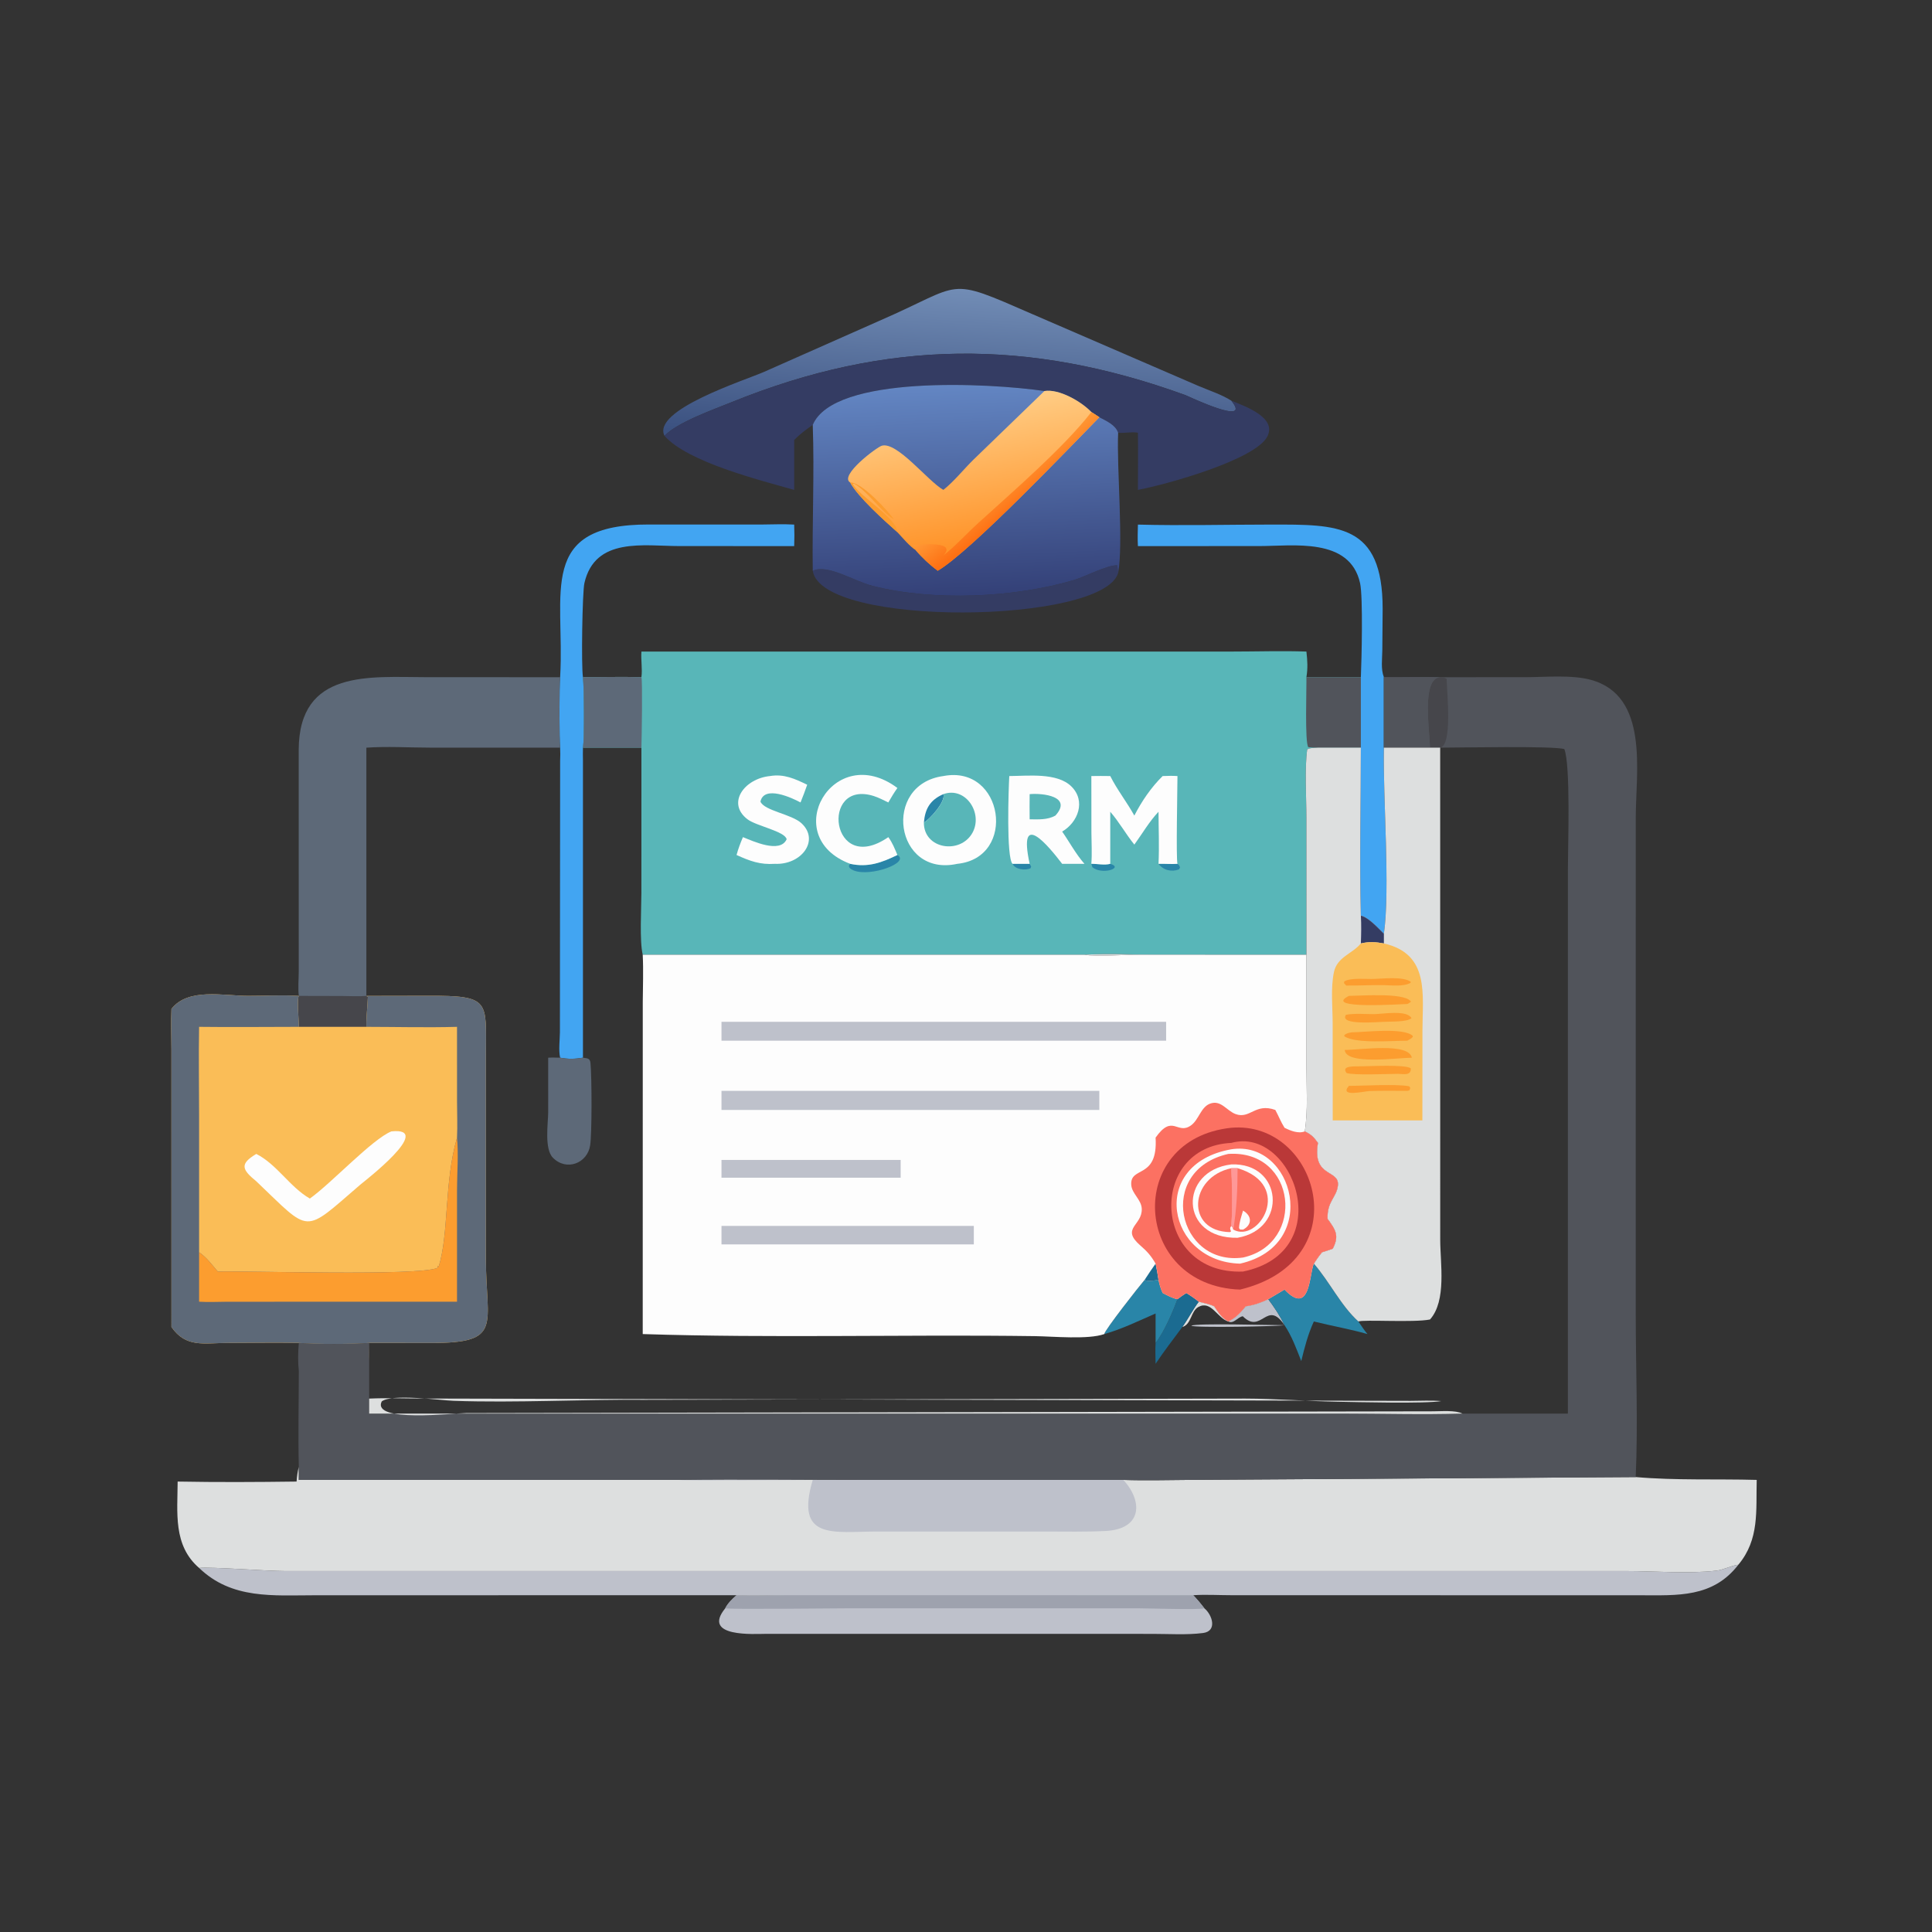 <?xml version="1.0" encoding="utf-8" ?>
<svg xmlns="http://www.w3.org/2000/svg" xmlns:xlink="http://www.w3.org/1999/xlink" width="60" height="60">
	<rect width="100%" height="100%" fill="#333333" stroke="none"/>
	<path fill="#343C63" transform="scale(0.117 0.117)" d="M215.733 151.501C219.799 149.675 226.501 154.206 231.623 155.517C247.727 159.641 269.222 158.694 285.125 153.938C287.955 153.091 294.05 149.887 296.569 150.059L296.794 152.093C292.759 165.691 218.034 166.632 215.733 151.501Z"/>
	<path fill="#42A5F2" transform="scale(0.117 0.117)" d="M302.042 139.247C313.753 139.552 325.557 139.246 337.278 139.239C355.121 139.227 367.007 138.91 367.005 161.604L366.915 172.586C366.9 174.861 366.48 177.599 367.331 179.757L367.331 198.46C367.058 211.798 369.029 235.788 367.331 247.859C365.85 246.394 363.272 243.519 361.221 243.057C360.861 228.226 361.221 213.299 361.221 198.46L361.221 179.757C361.414 175.334 361.829 158.47 361.014 154.79C358.3 142.549 343.243 144.949 334.219 144.947L302.042 144.955C301.929 143.052 301.996 141.151 302.042 139.247Z"/>
	<path fill="#42A5F2" transform="scale(0.117 0.117)" d="M148.679 179.757L148.694 179.518C149.939 157.268 142.367 139.147 172.256 139.221L202.148 139.228C204.945 139.22 207.803 139.066 210.593 139.232L210.805 139.247C210.884 141.159 210.881 143.042 210.805 144.955L180.313 144.946C170.89 144.937 157.947 142.471 155.124 154.759C154.566 157.188 154.262 176.761 154.737 179.757C155.045 182.53 155.154 196.047 154.737 198.46C154.721 199.626 154.695 200.791 154.737 201.957L154.737 280.751C152.605 281.107 150.817 281.15 148.679 280.751C148.234 278.758 148.598 276.056 148.622 273.987L148.679 201.957C148.731 200.779 148.745 199.639 148.679 198.46C148.444 196.934 148.441 181.484 148.679 179.757Z"/>
	<defs>
		<linearGradient id="gradient_0" gradientUnits="userSpaceOnUse" x1="251.493" y1="118.714" x2="254.106" y2="77.006">
			<stop offset="0" stop-color="#3B5180"/>
			<stop offset="1" stop-color="#718CB5"/>
		</linearGradient>
	</defs>
	<path fill="url(#gradient_0)" transform="scale(0.117 0.117)" d="M176.389 115.697C172.922 108.821 197.722 100.956 202.875 98.68L233.315 85.196C256.258 75.259 250.678 73.207 274.165 83.441L318.149 102.46C320.969 103.658 324.257 104.713 326.829 106.346C332.571 113.41 315.342 105.131 314.607 104.864C273.257 89.855 235.479 89.97 194.162 106.766C189.544 108.643 179.649 112.149 176.389 115.697Z"/>
	<path fill="#BEC1CB" transform="scale(0.117 0.117)" d="M195.505 423.424C199.963 423.711 204.571 423.415 209.043 423.406L316.725 423.424C317.785 424.539 318.745 425.675 319.676 426.899C321.759 428.571 323.209 432.961 319.325 433.459C314.997 434.013 310.303 433.688 305.927 433.689L203.385 433.68C200.385 433.679 186.121 434.717 192.503 426.899C193.204 425.525 194.369 424.437 195.505 423.424Z"/>
	<path fill="#9EA2AE" transform="scale(0.117 0.117)" d="M195.505 423.424C199.963 423.711 204.571 423.415 209.043 423.406L316.725 423.424C317.785 424.539 318.745 425.675 319.676 426.899C318.387 427.347 304.404 426.896 302.044 426.897L225.54 426.896C222.442 426.896 193.263 427.23 192.503 426.899C193.204 425.525 194.369 424.437 195.505 423.424Z"/>
	<path fill="#343C63" transform="scale(0.117 0.117)" d="M176.389 115.697C179.649 112.149 189.544 108.643 194.162 106.766C235.479 89.97 273.257 89.855 314.607 104.864C315.342 105.131 332.571 113.41 326.829 106.346C330.151 107.722 339.066 110.741 336.392 115.873C333.172 122.052 309.683 128.591 302.042 130.035C302.045 124.981 302.12 119.911 302.042 114.858C300.231 114.548 298.556 115.039 296.794 114.858C296.08 112.748 293.61 111.717 291.799 110.75L289.682 109.372C286.972 106.524 281.068 103.158 277.224 103.792C262.787 101.674 221.332 99.411 215.733 112.782C213.961 114.026 212.303 115.226 210.805 116.8L210.805 130.035C201.66 127.434 182.562 122.663 176.389 115.697Z"/>
	<path fill="#BEC1CB" transform="scale(0.117 0.117)" d="M52.848 416.186C56.026 415.849 70.723 417.015 75.79 417.015L431.596 417.011C439.034 417.012 448.44 417.778 455.625 416.897C457.483 416.669 459.198 415.722 461.03 415.393L461.423 415.326C454.655 424.134 445.253 423.452 435.356 423.441L326.914 423.424C323.553 423.423 320.067 423.206 316.725 423.424L209.043 423.406C204.571 423.415 199.963 423.711 195.505 423.424L83.687 423.439C72.513 423.446 61.542 424.575 52.848 416.186Z"/>
	<path fill="#5D6978" transform="scale(0.117 0.117)" d="M79.317 264.343C79.059 262.264 79.294 259.909 79.298 257.803L79.285 198.996C79.402 177.557 98.177 179.735 113.292 179.748L148.679 179.757C148.441 181.484 148.444 196.934 148.679 198.46C148.745 199.639 148.731 200.779 148.679 201.957L112.591 201.962C110.303 201.969 98.869 202.612 97.246 201.957L97.246 264.343L97.246 264.343L97.65 264.626C97.571 267.293 97.198 269.852 97.246 272.56L79.317 272.56C79.35 271.089 78.763 265.205 79.317 264.343L79.317 264.343ZM148.679 198.46L114.141 198.449C108.597 198.447 102.76 198.067 97.246 198.46L97.246 201.957C98.869 202.612 110.303 201.969 112.591 201.962L148.679 201.957C148.731 200.779 148.745 199.639 148.679 198.46Z"/>
	<path fill="#46464B" transform="scale(0.117 0.117)" d="M97.246 264.343L97.65 264.626C97.571 267.293 97.198 269.852 97.246 272.56L79.317 272.56C79.35 271.089 78.763 265.205 79.317 264.343L90.928 264.371C92.999 264.377 95.187 264.532 97.246 264.343Z"/>
	<defs>
		<linearGradient id="gradient_1" gradientUnits="userSpaceOnUse" x1="257.135" y1="157.626" x2="254.884" y2="101.904">
			<stop offset="0" stop-color="#344178"/>
			<stop offset="1" stop-color="#6386C3"/>
		</linearGradient>
	</defs>
	<path fill="url(#gradient_1)" transform="scale(0.117 0.117)" d="M215.733 112.782C221.332 99.411 262.787 101.674 277.224 103.792C281.068 103.158 286.972 106.524 289.682 109.372L291.799 110.75C293.61 111.717 296.08 112.748 296.794 114.858C296.382 124.358 298.244 144.214 296.794 152.093L296.569 150.059C294.05 149.887 287.955 153.091 285.125 153.938C269.222 158.694 247.727 159.641 231.623 155.517C226.501 154.206 219.799 149.675 215.733 151.501C215.556 138.618 216.193 125.647 215.733 112.782Z"/>
	<defs>
		<linearGradient id="gradient_2" gradientUnits="userSpaceOnUse" x1="261.972" y1="143.396" x2="255.419" y2="108.152">
			<stop offset="0" stop-color="#FF942A"/>
			<stop offset="1" stop-color="#FFCC84"/>
		</linearGradient>
	</defs>
	<path fill="url(#gradient_2)" transform="scale(0.117 0.117)" d="M277.224 103.792C281.068 103.158 286.972 106.524 289.682 109.372L291.799 110.75C284.067 118.615 257.683 146.356 248.902 151.501C246.804 149.914 244.765 148.059 243.073 146.04C241.417 144.986 239.563 142.725 238.202 141.272C234.752 138.201 227.68 131.859 225.679 128.082C222.622 126.28 232.711 118.691 234.067 118.308C238.134 117.16 246.212 127.635 250.399 130.035C253.299 127.735 255.735 124.619 258.377 122.021L277.224 103.792Z"/>
	<path fill="#FC9D2F" transform="scale(0.117 0.117)" d="M225.679 128.082C228.612 127.818 236.017 135.907 237.28 137.892C233.796 135.747 230.447 130.56 226.677 128.354L226.381 128.473C227.746 131.429 238.11 137.515 238.202 141.272C234.752 138.201 227.68 131.859 225.679 128.082Z"/>
	<defs>
		<linearGradient id="gradient_3" gradientUnits="userSpaceOnUse" x1="271.359" y1="133.932" x2="265.866" y2="126.661">
			<stop offset="0" stop-color="#FE7013"/>
			<stop offset="1" stop-color="#FF9B38"/>
		</linearGradient>
	</defs>
	<path fill="url(#gradient_3)" transform="scale(0.117 0.117)" d="M289.682 109.372L291.799 110.75C284.067 118.615 257.683 146.356 248.902 151.501C246.804 149.914 244.765 148.059 243.073 146.04L243.271 145.853L243.246 145.492L242.349 144.751C242.358 144.747 253.977 143.211 250.625 147.181L250.406 147.437C253.665 144.902 256.574 141.629 259.643 138.839C268.424 130.859 282.498 118.684 289.682 109.372Z"/>
	<path fill="#FABD57" transform="scale(0.117 0.117)" d="M97.246 264.343L97.246 264.343L113.739 264.31C130.212 264.257 129.001 265.64 128.988 279.888L128.973 333.964C128.978 351.818 133.689 356.489 114.452 356.474L97.985 356.452L97.985 361.277L97.985 361.277C97.917 359.665 97.946 358.065 97.985 356.452C94.892 356.817 82.355 356.822 79.317 356.452C72.94 356.343 66.55 356.448 60.171 356.469C54.125 356.488 49.345 357.783 45.507 352.235L45.499 278.483C45.488 274.923 45.343 271.348 45.507 267.793C49.93 262.136 59.325 264.318 65.794 264.332C70.26 264.341 74.871 264.048 79.317 264.343L79.317 264.343C78.763 265.205 79.35 271.089 79.317 272.56L97.246 272.56C97.198 269.852 97.571 267.293 97.65 264.626L97.246 264.343Z"/>
	<path fill="#FDFDFD" transform="scale(0.117 0.117)" d="M103.89 300.309C115.567 299.072 96.442 313.758 95.608 314.475C80.275 327.666 82.676 327.485 68.029 313.558C64.204 310.431 63.557 308.963 68.029 306.291C73.519 309.067 76.893 315.052 82.246 318.142C88.038 314.002 98.823 302.348 103.89 300.309Z"/>
	<path fill="#5D6978" transform="scale(0.117 0.117)" d="M97.246 264.343L97.246 264.343L113.739 264.31C130.212 264.257 129.001 265.64 128.988 279.888L128.973 333.964C128.978 351.818 133.689 356.489 114.452 356.474L97.985 356.452L97.985 361.277L97.985 361.277C97.917 359.665 97.946 358.065 97.985 356.452C94.892 356.817 82.355 356.822 79.317 356.452C72.94 356.343 66.55 356.448 60.171 356.469C54.125 356.488 49.345 357.783 45.507 352.235L45.499 278.483C45.488 274.923 45.343 271.348 45.507 267.793C49.93 262.136 59.325 264.318 65.794 264.332C70.26 264.341 74.871 264.048 79.317 264.343L79.317 264.343C78.763 265.205 79.35 271.089 79.317 272.56C70.498 272.563 61.666 272.673 52.848 272.56C52.698 280.334 52.848 288.133 52.846 295.91L52.848 332.398C54.821 333.717 56.275 335.722 57.805 337.513C65.978 337.302 110.994 338.753 116.098 336.556L116.304 335.902L116.327 336.384L116.401 335.995L116.444 336.229C119.19 327.451 117.885 313.802 121.308 301.963C121.46 298.807 121.315 295.574 121.314 292.411L121.308 272.56C113.311 272.78 105.25 272.57 97.246 272.56C97.198 269.852 97.571 267.293 97.65 264.626L97.246 264.343Z"/>
	<path fill="#FC9D2F" transform="scale(0.117 0.117)" d="M121.308 301.963C121.73 306.471 121.315 311.312 121.311 315.86L121.308 345.515L60.374 345.527C57.877 345.531 55.339 345.682 52.848 345.515L52.848 332.398C54.821 333.717 56.275 335.722 57.805 337.513C65.978 337.302 110.994 338.753 116.098 336.556L116.304 335.902L116.327 336.384L116.401 335.995L116.444 336.229C119.19 327.451 117.885 313.802 121.308 301.963Z"/>
	<path fill="#DDDFDF" transform="scale(0.117 0.117)" d="M78.721 393.258C78.822 391.905 78.963 390.678 79.317 389.361L79.317 392.818L180.314 392.818C196.865 392.609 213.443 392.82 229.996 392.82L298.192 392.818C304.174 393.022 310.211 392.842 316.2 392.809L434.177 392.064C444.768 392.994 455.644 392.52 466.294 392.818C466.072 400.957 467.072 408.584 461.423 415.326L461.03 415.393C459.198 415.722 457.483 416.669 455.625 416.897C448.44 417.778 439.034 417.012 431.596 417.011L75.79 417.015C70.723 417.015 56.026 415.849 52.848 416.186C45.896 410.19 47.12 401.453 47.153 393.258C57.645 393.454 68.227 393.399 78.721 393.258Z"/>
	<path fill="#BEC1CB" transform="scale(0.117 0.117)" d="M180.314 392.818C196.865 392.609 213.443 392.82 229.996 392.82L298.192 392.818C303.555 398.756 303.002 405.893 293.478 406.374C288.095 406.645 282.665 406.515 277.276 406.518L232.919 406.518C221.392 406.513 210.912 409.029 215.733 392.818C212.415 392.818 180.731 393.079 180.314 392.818Z"/>
	<path fill="#51545B" transform="scale(0.117 0.117)" d="M382.275 179.757L404.837 179.749C410.136 179.744 417.099 179.067 422.207 180.437C437.855 184.633 434.189 204.996 434.186 217.108L434.182 348.726C434.184 363.115 434.808 377.697 434.177 392.064L316.2 392.809C310.211 392.842 304.174 393.022 298.192 392.818L229.996 392.82C213.443 392.82 196.865 392.609 180.314 392.818L79.317 392.818L79.317 389.361C79.109 380.895 79.307 372.381 79.317 363.91C79.05 361.364 79.103 359.005 79.317 356.452C82.355 356.822 94.892 356.817 97.985 356.452C97.946 358.065 97.917 359.665 97.985 361.277L97.985 361.277L97.985 371.236L97.985 375.215L356.268 375.217C366.871 375.217 377.582 375.539 388.174 375.215L416.172 375.215L416.178 230.529C416.179 224.489 416.921 203.226 415.235 198.843C412.387 197.937 387.249 198.455 382.275 198.46L382.275 198.46L379.578 198.46L367.331 198.46L367.331 179.757C372.309 179.804 377.301 179.655 382.275 179.757Z"/>
	<path fill="#46464B" transform="scale(0.117 0.117)" d="M382.275 179.757C382.928 179.84 383.479 179.779 383.988 180.217C384.067 183.873 385.58 197.762 382.275 198.46L379.578 198.46C379.464 193.745 377.277 180.135 382.275 179.757Z"/>
	<path fill="#51545B" transform="scale(0.117 0.117)" d="M367.331 179.757C372.309 179.804 377.301 179.655 382.275 179.757L382.275 179.757C377.277 180.135 379.464 193.745 379.578 198.46L367.331 198.46L367.331 179.757Z"/>
	<path fill="#58B6B8" transform="scale(0.117 0.117)" d="M170.256 172.947L327.464 172.944C333.875 172.944 340.366 172.719 346.768 172.947C347.044 175.345 347.165 177.367 346.768 179.757L361.221 179.757L361.221 198.46L349.835 198.46C348.968 198.527 347.729 198.463 346.975 198.913C346.267 204.104 346.76 211.553 346.76 216.976L346.768 253.416L307.164 253.405C300.788 253.404 294.217 253.07 287.858 253.416L170.602 253.416C169.73 249.811 170.247 241.044 170.247 236.969L170.256 201.957L170.256 198.46L154.737 198.46C155.154 196.047 155.045 182.53 154.737 179.757C159.89 179.748 165.109 179.58 170.256 179.757C170.556 177.552 170.086 175.198 170.256 172.947Z"/>
	<path fill="#2985A8" transform="scale(0.117 0.117)" d="M268.768 229.293L273.305 229.293C273.483 229.522 273.584 229.788 273.707 230.05L273.524 230.481C272.151 231.096 269.489 230.839 268.768 229.293Z"/>
	<path fill="#2985A8" transform="scale(0.117 0.117)" d="M307.511 229.293C309.181 229.246 310.885 229.406 312.54 229.293C313.04 229.644 312.996 229.707 313.225 230.238L312.968 230.755C310.983 231.524 308.804 231.016 307.511 229.293Z"/>
	<path fill="#2985A8" transform="scale(0.117 0.117)" d="M294.7 229.293C298.385 230.358 292.534 232.336 289.959 230.196L289.682 229.293C291.316 229.264 293.124 229.718 294.7 229.293Z"/>
	<path fill="#2985A8" transform="scale(0.117 0.117)" d="M238.202 226.945C241.664 228.952 231.088 232.855 226.604 231.05C225.832 230.74 224.808 230.081 225.679 229.293C230.383 230.312 234.016 228.988 238.202 226.945Z"/>
	<path fill="#FDFDFD" transform="scale(0.117 0.117)" d="M225.679 229.293C206.505 222.076 221.185 196.472 238.202 209.158C237.321 210.405 236.544 211.67 235.793 212.999C234.535 212.408 233.232 211.703 231.905 211.286C217.567 206.789 220.447 232.779 235.793 222.205C236.865 223.643 237.507 225.304 238.202 226.945C234.016 228.988 230.383 230.312 225.679 229.293Z"/>
	<path fill="#51545B" transform="scale(0.117 0.117)" d="M346.768 179.757L361.221 179.757L361.221 198.46L349.835 198.46C348.965 198.469 348.136 198.43 347.271 198.323C346.309 197.234 346.839 182.322 346.768 179.757Z"/>
	<path fill="#FDFDFD" transform="scale(0.117 0.117)" d="M204.385 205.99C208.117 205.367 211 206.728 214.261 208.295C213.722 209.885 213.109 211.44 212.488 212.999C210.266 211.795 202.809 208.313 201.848 212.773C202.863 215.204 210.116 216.099 212.726 218.506C217.639 223.036 212.772 229.612 205.669 229.293C201.7 229.553 199.04 228.543 195.505 226.945C195.957 225.299 196.529 223.773 197.201 222.205C199.85 223.256 207.056 226.637 208.804 222.765C208.348 220.644 200.743 219.253 198.407 217.465C192.783 213.159 197.598 206.665 204.385 205.99Z"/>
	<path fill="#5D6978" transform="scale(0.117 0.117)" d="M154.737 179.757C159.89 179.748 165.109 179.58 170.256 179.757C170.58 180.741 170.329 196.152 170.256 198.46L154.737 198.46C155.154 196.047 155.045 182.53 154.737 179.757Z"/>
	<path fill="#FDFDFD" transform="scale(0.117 0.117)" d="M308.61 205.99C309.923 205.951 311.228 205.895 312.54 205.99C312.539 209.364 312.139 227.782 312.54 229.293C310.885 229.406 309.181 229.246 307.511 229.293C307.731 224.718 307.526 220.051 307.511 215.466C305 218.128 303.238 221.245 301.094 224.19C298.826 221.388 297.064 218.18 294.7 215.466L294.7 229.293C293.124 229.718 291.316 229.264 289.682 229.293C289.889 226.555 289.713 223.75 289.7 221.002L289.682 205.99C291.352 205.983 293.031 205.94 294.7 205.99C296.546 209.663 299.103 212.893 301.094 216.482C303.04 212.69 305.557 208.985 308.61 205.99Z"/>
	<path fill="#FDFDFD" transform="scale(0.117 0.117)" d="M267.899 205.99C272.807 205.97 280.589 205.003 284.384 208.753C288.319 212.642 286.122 218.292 281.937 220.727C283.907 223.553 285.574 226.716 287.858 229.293L281.937 229.293C278.275 224.504 270.123 214.609 273.305 229.293L268.768 229.293C267.075 227.66 267.704 209.386 267.899 205.99Z"/>
	<path fill="#58B6B8" transform="scale(0.117 0.117)" d="M273.305 210.794C276.714 210.473 284.78 211.356 280.142 216.482C278.032 217.667 275.638 217.488 273.305 217.475C273.259 215.251 273.301 213.019 273.305 210.794Z"/>
	<path fill="#FDFDFD" transform="scale(0.117 0.117)" d="M250.399 205.99C266.385 202.894 270.08 227.669 254.091 229.293C237.496 232.927 234.037 208.191 250.399 205.99Z"/>
	<path fill="#2985A8" transform="scale(0.117 0.117)" d="M245.23 218.337C245.55 214.677 246.87 212.338 250.399 210.794C251.127 212.686 246.68 217.6 245.23 218.337Z"/>
	<path fill="#58B6B8" transform="scale(0.117 0.117)" d="M250.399 210.794C256.334 208.682 261.005 215.878 258.117 221.065C254.891 226.861 245.179 225.412 245.23 218.337C246.68 217.6 251.127 212.686 250.399 210.794Z"/>
	<path fill="#DDDFDF" transform="scale(0.117 0.117)" d="M318.19 345.515C319.552 345.866 321.017 346.133 322.287 346.745C323.408 348.369 324.244 349.815 326.029 350.767L326.029 350.767C323.136 349.932 321.518 345.07 318.104 346.91C316.066 348.008 316.276 351.544 313.827 352.235C315.375 350.05 316.578 347.656 318.19 345.515Z"/>
	<path fill="#BEC1CB" transform="scale(0.117 0.117)" d="M330.661 346.745C332.842 346.441 334.668 345.797 336.653 344.858C338.303 347.079 339.757 349.255 340.957 351.75C339.141 352.076 316.887 352.492 316.219 351.889C317.469 351.163 337.779 351.765 340.957 351.75C336.25 344.75 334.873 354.364 329.877 349.379C328.49 349.6 327.472 351.51 326.029 350.767L326.029 350.767C328.093 349.746 329.227 348.499 330.661 346.745Z"/>
	<path fill="#1B6B91" transform="scale(0.117 0.117)" d="M312.54 344.858C313.31 344.27 314.069 343.718 314.896 343.214C316.062 343.923 317.127 344.657 318.19 345.515C316.578 347.656 315.375 350.05 313.827 352.235C311.435 355.458 308.962 358.659 306.734 361.998C306.703 360.154 306.62 358.293 306.734 356.452C308.887 353.816 311.381 348.058 312.54 344.858Z"/>
	<path fill="#2985A8" transform="scale(0.117 0.117)" d="M303.808 339.745C304.842 340.246 306.38 339.856 307.511 339.745C307.754 341.025 308.078 342.024 308.61 343.214C309.841 343.841 311.175 344.605 312.54 344.858C311.381 348.058 308.887 353.816 306.734 356.452L306.734 348.648C302.324 350.559 297.746 352.814 293.115 354.108C293.177 353.1 302.474 341.277 303.808 339.745Z"/>
	<path fill="#2985A8" transform="scale(0.117 0.117)" d="M348.738 335.416C352.907 340.188 355.87 346.523 360.563 350.767C361.34 351.895 362.088 353.059 362.97 354.108C358.271 352.761 353.472 351.946 348.738 350.767C347.171 354.192 346.288 357.637 345.399 361.277C344.099 357.972 342.934 354.724 340.957 351.75C339.757 349.255 338.303 347.079 336.653 344.858C338.098 344.022 339.529 343.167 340.957 342.301C347.816 349.488 347.517 338.202 348.738 335.416Z"/>
	<path fill="#DDDFDF" transform="scale(0.117 0.117)" d="M97.985 371.236C102.793 371.018 107.553 371.232 112.359 371.219L374.427 371.837C377.103 371.823 379.899 371.674 382.564 371.897C378.692 372.623 360.033 372.165 354.884 372.07C346.762 371.919 338.648 371.254 330.517 371.232L171.091 371.564C154.19 371.413 137.274 372.411 120.377 371.826C116.825 371.702 103.963 369.878 101.312 372.001C98.669 377.668 120.354 375.104 123.759 375.073L380.38 374.611C382.497 374.615 386.323 374.259 388.174 375.215C377.582 375.539 366.871 375.217 356.268 375.217L97.985 375.215L97.985 371.236Z"/>
	<path fill="#5D6978" transform="scale(0.117 0.117)" d="M154.737 280.751C155.944 280.931 156.615 280.869 156.738 282.205C157.105 286.16 157.128 300.842 156.651 303.998C155.928 308.776 150.369 310.954 146.764 307.307C144.438 304.953 145.488 298.199 145.511 295.23L145.507 280.751C146.564 280.684 147.62 280.727 148.679 280.751C150.817 281.15 152.605 281.107 154.737 280.751Z"/>
	<path fill="#DDDFDF" transform="scale(0.117 0.117)" d="M382.275 198.46L382.275 198.46L382.284 328.995C382.286 335.344 384.027 345.218 379.578 350.236C375.277 351.108 361.958 350.204 360.563 350.767C355.87 346.523 352.907 340.188 348.738 335.416C349.421 334.351 350.115 333.375 350.922 332.398C351.875 332.116 352.811 331.792 353.751 331.468C355.524 328.065 354.603 326.538 352.387 323.526C352.205 318.828 354.835 317.825 355.135 314.609C355.535 310.325 348.236 312.655 349.835 303.368C348.801 301.895 347.974 301.07 346.335 300.309C347.214 294.822 346.775 288.701 346.777 283.136L346.768 253.416L302.593 253.404C298.918 253.399 291.068 253.999 287.858 253.416C294.217 253.07 300.788 253.404 307.164 253.405L346.768 253.416L346.76 216.976C346.76 211.553 346.267 204.104 346.975 198.913C347.729 198.463 348.968 198.527 349.835 198.46L361.221 198.46C361.221 213.299 360.861 228.226 361.221 243.057C363.272 243.519 365.85 246.394 367.331 247.859C369.029 235.788 367.058 211.798 367.331 198.46L379.578 198.46L382.275 198.46Z"/>
	<path fill="#343C63" transform="scale(0.117 0.117)" d="M361.221 243.057C363.272 243.519 365.85 246.394 367.331 247.859L367.331 250.425C365.176 250.023 363.384 249.908 361.221 250.425C361.308 247.94 361.375 245.545 361.221 243.057Z"/>
	<path fill="#FABD57" transform="scale(0.117 0.117)" d="M361.221 250.425C363.384 249.908 365.176 250.023 367.331 250.425C379.566 253.221 377.568 263.943 377.566 273.667L377.55 297.4L353.751 297.4L353.735 271.666C353.732 267.361 353.176 262.223 354.078 258.023C354.948 253.965 358.928 253.213 361.221 250.425Z"/>
	<path fill="#FC9D2F" transform="scale(0.117 0.117)" d="M364.686 259.841C367.304 259.777 372.26 259.144 374.453 260.573L374.423 260.873C372.561 261.962 369.106 261.509 366.972 261.479C363.755 261.459 360.537 261.627 357.329 261.603L356.737 260.95L356.817 260.516C358.417 259.456 362.702 259.932 364.686 259.841Z"/>
	<path fill="#FC9D2F" transform="scale(0.117 0.117)" d="M358.788 274.016C362.333 273.994 372.432 272.67 374.988 274.938L374.998 275.244C374.587 275.723 374.073 275.939 373.526 276.238C369.607 276.223 359.88 277.11 356.833 275.066L356.852 274.723C357.455 274.233 358.05 274.158 358.788 274.016Z"/>
	<path fill="#FC9D2F" transform="scale(0.117 0.117)" d="M358.046 288.226C361.93 288.229 370.761 287.66 374.069 288.347L374.35 288.783L374.123 289.4L373.526 289.552C370.186 289.54 366.828 289.49 363.491 289.601C362.148 289.645 355.342 291.333 358.046 288.226Z"/>
	<path fill="#FC9D2F" transform="scale(0.117 0.117)" d="M364.686 269.186C366.972 269.176 373.421 267.974 374.661 270.249C373.482 271.335 368.962 271.12 367.331 271.224C366.064 271.228 355.336 272.277 357.264 269.362C359.599 268.932 362.298 269.191 364.686 269.186Z"/>
	<path fill="#FC9D2F" transform="scale(0.117 0.117)" d="M358.046 264.343C361.444 264.32 372.291 263.466 374.372 265.675L374.545 265.855C374.217 266.096 373.92 266.383 373.526 266.495C372.358 266.492 350.824 267.992 358.046 264.343Z"/>
	<path fill="#FC9D2F" transform="scale(0.117 0.117)" d="M361.221 283.039C363.491 283.024 372.903 282.514 374.465 283.551C374.636 285.587 372.512 285.066 371.062 285.036C368.42 285.043 359.224 285.462 357.421 284.812C355.798 282.688 360.048 283.12 361.221 283.039Z"/>
	<path fill="#FC9D2F" transform="scale(0.117 0.117)" d="M356.931 278.691C361.227 278.681 373.907 276.67 374.754 280.751C370.841 280.781 357.257 282.75 356.931 278.691Z"/>
	<path fill="#FDFDFD" transform="scale(0.117 0.117)" d="M170.602 253.416L287.858 253.416C291.068 253.999 298.918 253.399 302.593 253.404L346.768 253.416L346.777 283.136C346.775 288.701 347.214 294.822 346.335 300.309C347.974 301.07 348.801 301.895 349.835 303.368C348.236 312.655 355.535 310.325 355.135 314.609C354.835 317.825 352.205 318.828 352.387 323.526C354.603 326.538 355.524 328.065 353.751 331.468C352.811 331.792 351.875 332.116 350.922 332.398C350.115 333.375 349.421 334.351 348.738 335.416C347.517 338.202 347.816 349.488 340.957 342.301C339.529 343.167 338.098 344.022 336.653 344.858C334.668 345.797 332.842 346.441 330.661 346.745C329.227 348.499 328.093 349.746 326.029 350.767C324.244 349.815 323.408 348.369 322.287 346.745C321.017 346.133 319.552 345.866 318.19 345.515C317.127 344.657 316.062 343.923 314.896 343.214C314.069 343.718 313.31 344.27 312.54 344.858C311.175 344.605 309.841 343.841 308.61 343.214C308.078 342.024 307.754 341.025 307.511 339.745C306.38 339.856 304.842 340.246 303.808 339.745C302.474 341.277 293.177 353.1 293.115 354.108C288.872 355.625 279.521 354.725 274.72 354.659C240.013 354.179 205.3 355.225 170.602 354.108L170.614 266.007C170.638 261.811 170.811 257.608 170.602 253.416Z"/>
	<path fill="#1B6B91" transform="scale(0.117 0.117)" d="M306.734 335.416C307.035 336.857 307.307 338.286 307.511 339.745C306.38 339.856 304.842 340.246 303.808 339.745C304.745 338.274 305.735 336.845 306.734 335.416Z"/>
	<path fill="#BEC1CB" transform="scale(0.117 0.117)" d="M220.017 307.887L239.067 307.887L239.067 312.606L210.805 312.606L191.507 312.606L191.507 307.887L220.017 307.887Z"/>
	<path fill="#BEC1CB" transform="scale(0.117 0.117)" d="M234.444 325.402L258.486 325.402L258.486 330.305L215.733 330.305L191.507 330.305L191.507 325.402L234.444 325.402Z"/>
	<path fill="#BEC1CB" transform="scale(0.117 0.117)" d="M191.507 289.552L291.799 289.552L291.799 294.621L191.507 294.621L191.507 289.552Z"/>
	<path fill="#BEC1CB" transform="scale(0.117 0.117)" d="M191.507 271.224L309.532 271.224L309.532 276.238L191.507 276.238L191.507 271.224Z"/>
	<path fill="#FC7162" transform="scale(0.117 0.117)" d="M306.734 301.963C311.303 295.522 312.447 301.366 316.141 298.712C318.205 297.229 318.726 293.916 321.119 292.977C324.054 291.824 325.556 294.809 327.952 295.705C331.798 297.142 333.153 292.683 338.518 294.621C339.377 296.19 339.989 297.824 340.957 299.348C342.519 300.132 344.633 300.995 346.335 300.309C347.974 301.07 348.801 301.895 349.835 303.368C348.236 312.655 355.535 310.325 355.135 314.609C354.835 317.825 352.205 318.828 352.387 323.526C354.603 326.538 355.524 328.065 353.751 331.468C352.811 331.792 351.875 332.116 350.922 332.398C350.115 333.375 349.421 334.351 348.738 335.416C347.517 338.202 347.816 349.488 340.957 342.301C339.529 343.167 338.098 344.022 336.653 344.858C334.668 345.797 332.842 346.441 330.661 346.745C329.227 348.499 328.093 349.746 326.029 350.767C324.244 349.815 323.408 348.369 322.287 346.745C321.017 346.133 319.552 345.866 318.19 345.515C317.127 344.657 316.062 343.923 314.896 343.214C314.069 343.718 313.31 344.27 312.54 344.858C311.175 344.605 309.841 343.841 308.61 343.214C308.078 342.024 307.754 341.025 307.511 339.745C307.307 338.286 307.035 336.857 306.734 335.416C305.559 333.366 304.523 332.186 302.723 330.628C297.336 325.967 303.261 325.355 303.062 320.822C302.957 318.414 300.43 316.842 300.273 314.498C299.934 309.418 307.412 313.125 306.734 301.963Z"/>
	<path fill="#BA3838" transform="scale(0.117 0.117)" d="M326.829 299.348C349.927 297.342 360.821 334.63 329.152 342.301C300.712 341.328 298.262 302.365 326.829 299.348Z"/>
	<path fill="#FC7162" transform="scale(0.117 0.117)" d="M326.829 303.368C343.364 298.772 355.454 332.305 329.946 337.513C305.82 338.499 304.428 304.404 326.829 303.368Z"/>
	<path fill="#FDFDFD" transform="scale(0.117 0.117)" d="M326.829 305.065C343.355 302.453 350.787 330.547 329.152 335.416C309.803 334.927 304.689 308.964 326.829 305.065Z"/>
	<path fill="#FC7162" transform="scale(0.117 0.117)" d="M326.029 306.291C344.163 305.1 346.711 330.062 329.946 333.793C312.601 336.17 306.748 310.652 326.029 306.291Z"/>
	<path fill="#FDFDFD" transform="scale(0.117 0.117)" d="M326.829 309.079C340.416 308.531 341.929 326.216 328.5 328.547C313.004 328.889 312.848 310.74 326.829 309.079Z"/>
	<path fill="#FC7162" transform="scale(0.117 0.117)" d="M326.829 325.402C326.405 325.969 326.485 326.216 326.76 326.847L326.466 327.05C314.67 326.813 315.628 312.475 326.829 310.083C327.04 311.841 327.123 323.938 326.829 325.402Z"/>
	<path fill="#FC7162" transform="scale(0.117 0.117)" d="M326.829 310.083L328.5 310.083C343.572 314.56 334.029 330.173 327.36 326.373C327.269 325.918 327.14 325.742 326.829 325.402C327.123 323.938 327.04 311.841 326.829 310.083Z"/>
	<path fill="#FDFDFD" transform="scale(0.117 0.117)" d="M329.946 321.337C332.421 322.77 332.327 325.178 329.946 326.373L329.163 326.356L328.888 325.978C328.951 324.393 329.509 322.854 329.946 321.337Z"/>
	<path fill="#FE9898" transform="scale(0.117 0.117)" d="M326.829 310.083L328.5 310.083C328.475 315.815 328.286 320.681 327.36 326.373C327.269 325.918 327.14 325.742 326.829 325.402C327.123 323.938 327.04 311.841 326.829 310.083Z"/>
</svg>
